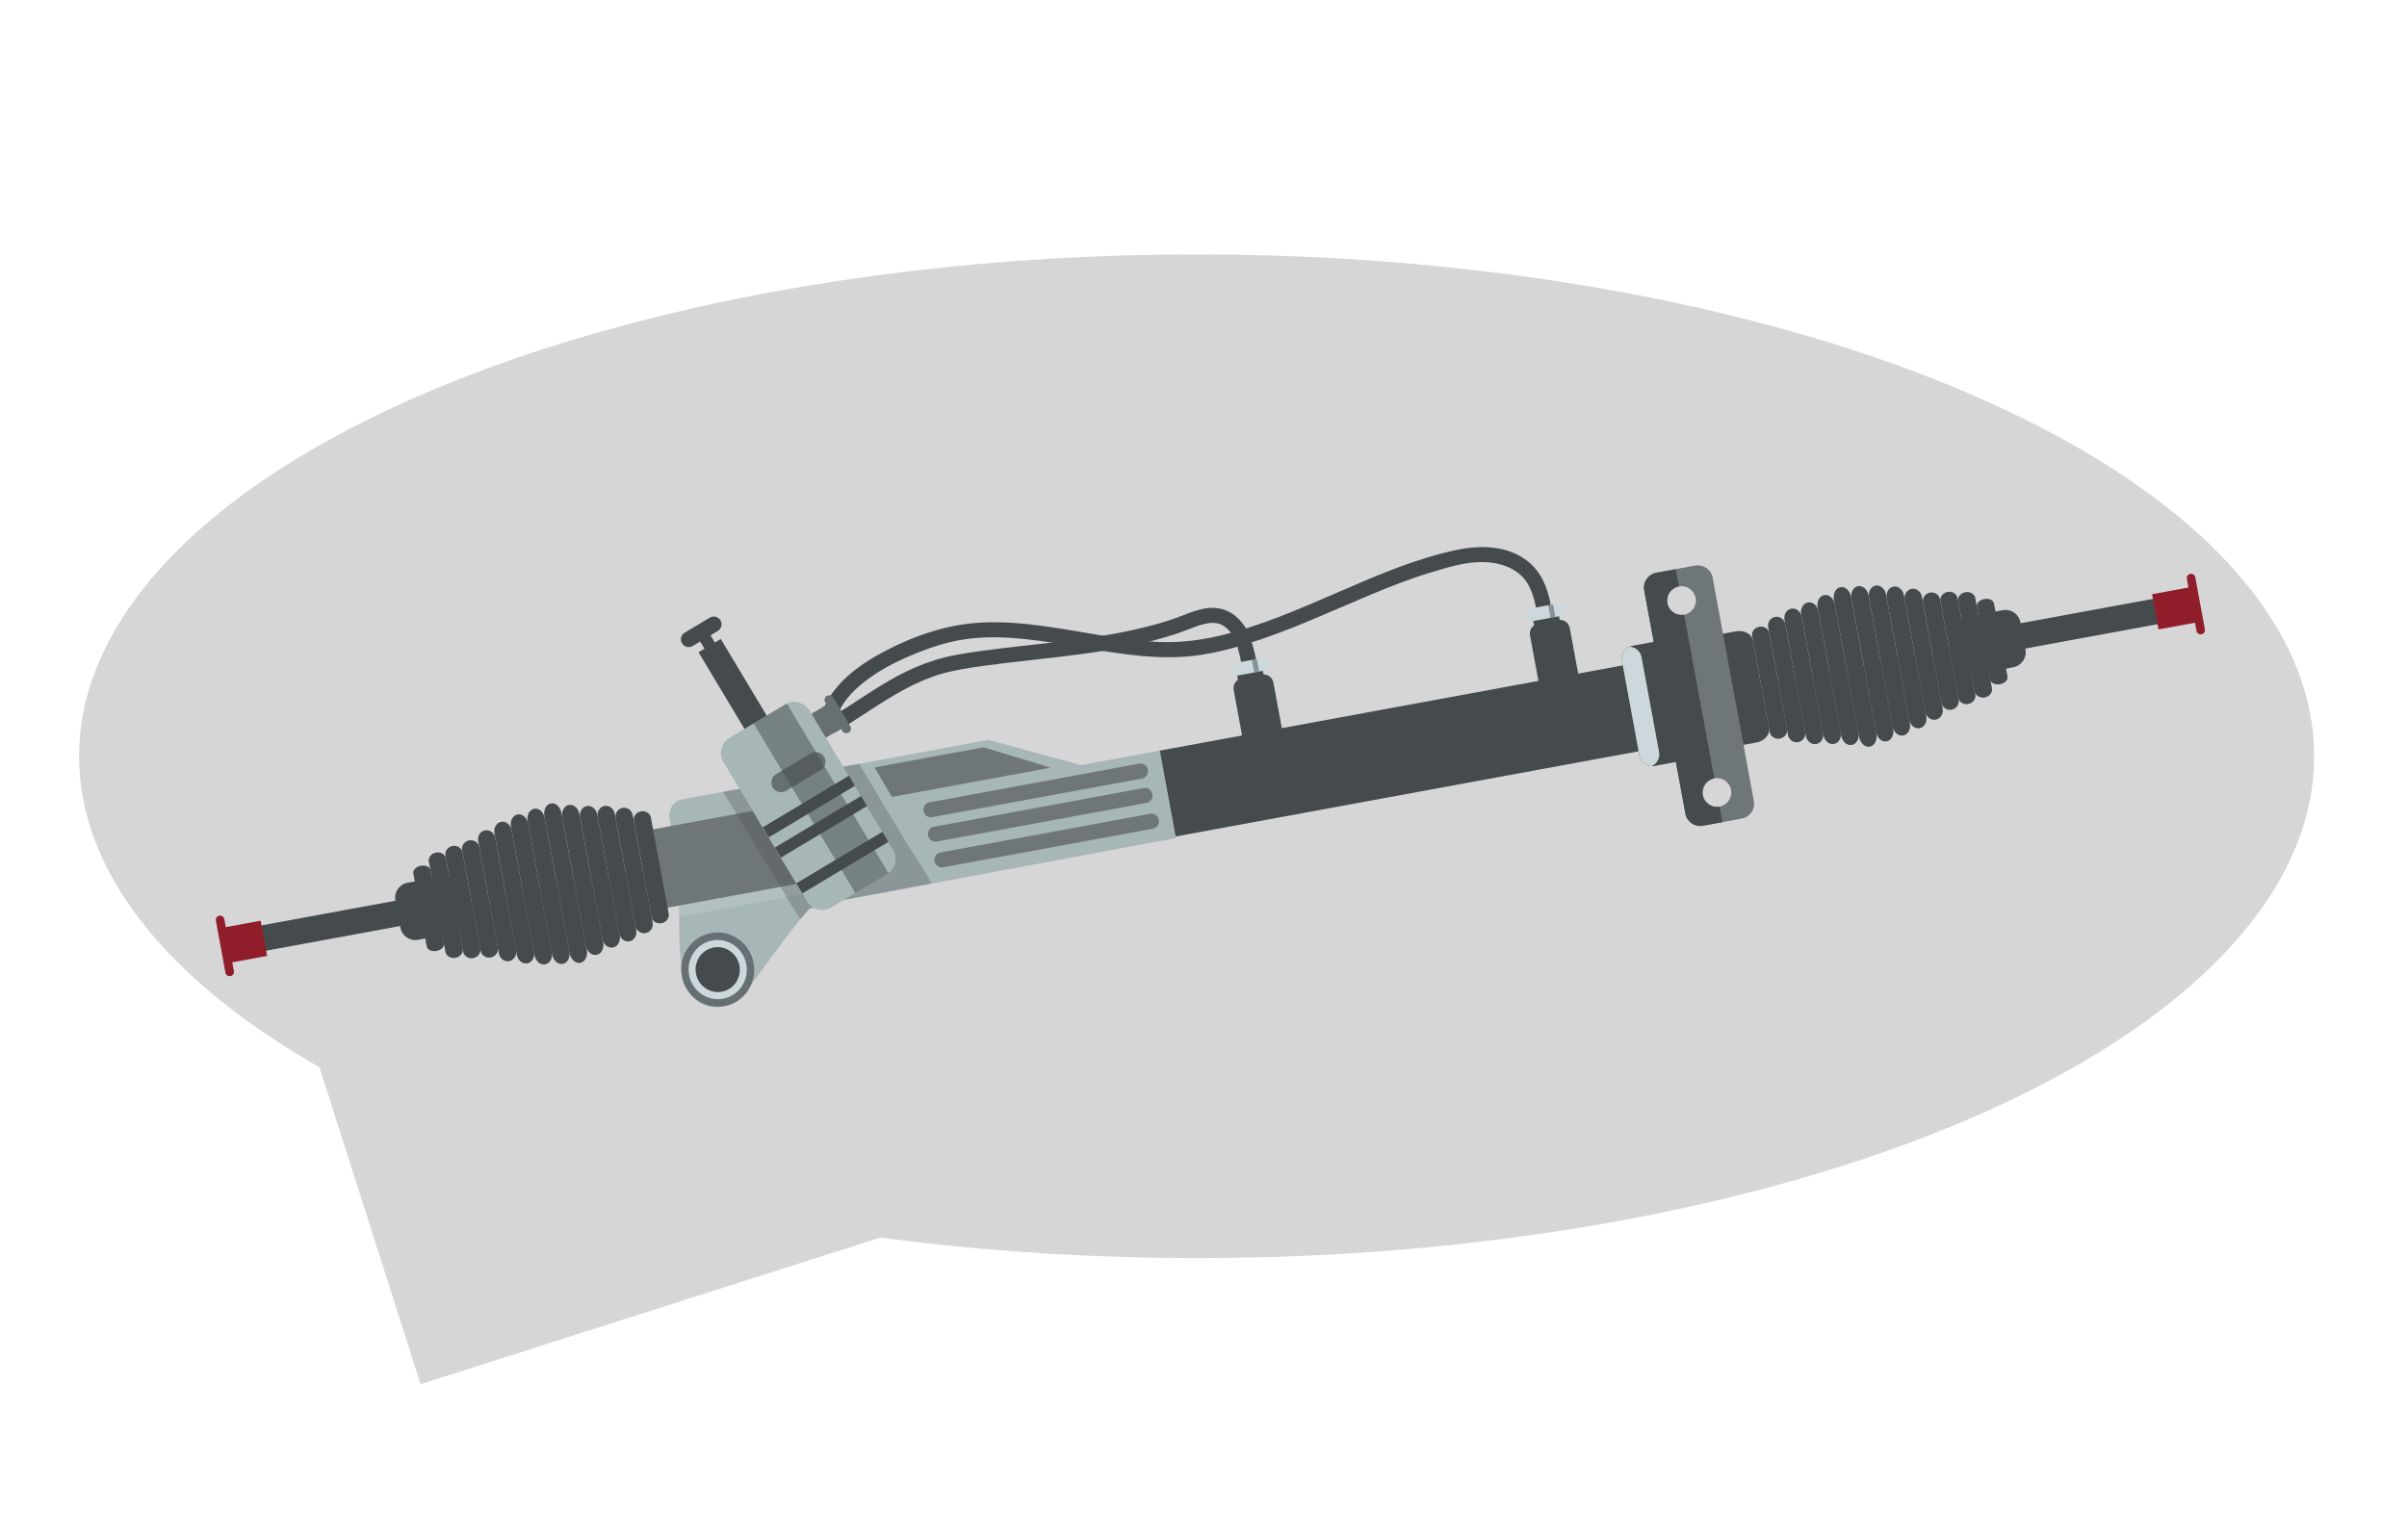 <?xml version="1.0" encoding="UTF-8"?> <!-- Generator: Adobe Illustrator 24.3.0, SVG Export Plug-In . SVG Version: 6.00 Build 0) --> <svg xmlns="http://www.w3.org/2000/svg" xmlns:xlink="http://www.w3.org/1999/xlink" id="Ñëîé_1" x="0px" y="0px" viewBox="0 0 700 448" style="enable-background:new 0 0 700 448;" xml:space="preserve"> <style type="text/css"> .st0{fill:#D6D6D6;} .st1{fill:#454B4D;} .st2{opacity:0.5;} .st3{fill:#CCD8DB;} .st4{fill:#6F7679;} .st5{fill:#A7B6B7;} .st6{fill:#666F71;} .st7{opacity:0.3;} .st8{fill:#901E2A;} .st9{opacity:0.4;} </style> <ellipse class="st0" cx="348" cy="220" rx="325" ry="146"></ellipse> <rect x="94.31" y="223.54" transform="matrix(0.953 -0.304 0.304 0.953 -80.884 76.1)" class="st0" width="219.92" height="149.22"></rect> <g> <g> <g> <g> <path class="st1" d="M498.36,214.78c0.35,1.88,2.57,3.05,4.96,2.6l7.46-1.38c2.39-0.44,4.05-2.32,3.7-4.2l-4.71-25.53 c-0.35-1.88-2.57-3.05-4.96-2.6l-7.46,1.38c-2.39,0.44-4.05,2.32-3.7,4.2L498.36,214.78z"></path> </g> </g> <g> <g> <g> <path class="st1" d="M240.97,209.08c6.77-3.99,13.12-8.69,20.03-12.43c3.52-1.91,7.19-3.45,11-4.65 c4.24-1.33,8.64-1.97,13.03-2.59c18.53-2.59,37.4-3.27,55.34-9.06c3.27-1.06,6.49-2.7,9.93-3.32c3.26-0.59,6.57,0.08,9.11,2.28 c1.32,1.14,2.44,2.46,3.24,4.01c0.7,1.36,1.17,2.85,1.61,4.31c0.84,2.8,1.38,5.71,1.53,8.63c0.04,0.73-0.02,1.39-0.21,2.09 c-0.31,1.16-1.76,1.7-2.82,1.32c-1.2-0.43-1.63-1.66-1.32-2.82c0.08-0.3-0.12,0.63-0.07,0.3c0.01-0.08,0.02-0.16,0.03-0.24 c0.02-0.19,0.02-0.39,0.02-0.58c0-0.11,0-0.23-0.01-0.34c-0.01-0.46,0.03,0.57,0,0.09c-0.02-0.33-0.05-0.65-0.09-0.97 c-0.16-1.41-0.42-2.81-0.73-4.19c-0.16-0.72-0.35-1.44-0.55-2.15c-0.1-0.35-0.2-0.7-0.31-1.04c0.17,0.55-0.01-0.02-0.04-0.11 c-0.07-0.22-0.15-0.43-0.23-0.65c-0.22-0.59-0.47-1.17-0.75-1.74c-0.12-0.25-0.26-0.49-0.4-0.72c-0.24-0.4,0.3,0.43,0.04,0.06 c-0.16-0.22-0.33-0.43-0.5-0.64c-0.27-0.34-0.57-0.65-0.88-0.96c-0.03-0.03-0.53-0.48-0.17-0.17c-0.14-0.13-0.3-0.24-0.45-0.36 c-0.29-0.22-0.6-0.42-0.91-0.6c-0.51-0.3,0.41,0.19-0.11-0.06c-0.2-0.1-0.41-0.18-0.62-0.25c-0.15-0.06-0.31-0.1-0.47-0.15 c-0.1-0.03-0.64-0.15-0.08-0.03c-0.32-0.07-0.64-0.1-0.96-0.13c-0.33-0.03-0.65-0.03-0.98-0.02c0.61-0.01,0.04,0-0.07,0.01 c-0.22,0.02-0.45,0.05-0.67,0.08c-0.7,0.1-1.38,0.27-2.06,0.45c-0.18,0.05-0.35,0.1-0.53,0.15c-0.08,0.02-0.67,0.22-0.15,0.04 c-0.42,0.14-0.84,0.29-1.26,0.45c-1.82,0.67-3.6,1.4-5.44,2.01c-18.02,5.92-36.97,6.71-55.62,9.26 c-4.42,0.6-8.84,1.24-13.12,2.52c-1.55,0.46-3.46,1.18-5.22,1.93c-1.75,0.75-3.45,1.59-5.12,2.49 c-6.93,3.73-13.26,8.45-20.03,12.44c-1.04,0.61-2.45-0.01-2.94-1.02C239.4,210.88,239.94,209.69,240.97,209.08L240.97,209.08z"></path> </g> </g> <g> <g> <path class="st1" d="M238.95,207.8c2.74-8.74,11.04-14.58,18.79-18.6c8.36-4.33,17.73-7.51,27.16-8.06 c11.75-0.68,23.35,1.74,34.88,3.62c5.71,0.93,11.45,1.75,17.24,1.99c5.75,0.25,11.3-0.37,16.91-1.64 c12.46-2.83,24.18-8.06,35.85-13.11c11.05-4.78,22.36-9.67,34.22-12.09c6.94-1.42,14.76-1.15,20.49,3.52 c5.22,4.25,6.5,11.12,7.26,17.45c0.14,1.19-0.53,2.34-1.77,2.56c-1.12,0.21-2.42-0.57-2.56-1.77c-0.3-2.53-0.68-5.06-1.34-7.53 c-0.48-1.8-1.36-3.86-2.43-5.29c-2.72-3.65-7.51-5.21-12.05-5.34c-5.28-0.15-10.55,1.53-15.55,3.04 c-5.89,1.78-11.61,4.02-17.28,6.38c-11.87,4.95-23.51,10.47-35.82,14.28c-5.85,1.81-11.9,3.33-18.03,3.8 c-5.74,0.44-11.5,0.06-17.2-0.65c-11.63-1.43-23.08-4.22-34.8-4.86c-5.55-0.3-11.11-0.01-16.53,1.28 c-4.09,0.97-7.74,2.32-11.69,3.99c-4.79,2.03-9.43,4.5-13.49,7.71c-3.68,2.91-6.77,6.4-8.15,10.8 C242.24,212.01,238.1,210.51,238.95,207.8L238.95,207.8z"></path> </g> </g> </g> <g> <g> <g> <g> <g> <path class="st1" d="M444.95,184.81l3.4,18.41c0.29,1.56,1.78,2.59,3.34,2.3l5.92-1.09c1.56-0.29,2.59-1.78,2.3-3.34 l-3.4-18.41c-0.29-1.56-1.78-2.59-3.34-2.3l-5.92,1.09C445.69,181.76,444.66,183.25,444.95,184.81z"></path> </g> </g> <g class="st2"> <g> <rect x="452.41" y="180.51" transform="matrix(0.983 -0.181 0.181 0.983 -27.432 85.447)" class="st1" width="2.3" height="24.45"></rect> </g> </g> </g> <g> <g> <rect x="446.19" y="178.64" transform="matrix(0.983 -0.181 0.181 0.983 -25.243 84.597)" class="st1" width="7.62" height="3.4"></rect> </g> </g> </g> <g> <g> <g> <path class="st3" d="M443.91,179.14c0.19,1.01,1.16,1.68,2.17,1.49l7.9-1.46c1.01-0.19,1.68-1.16,1.49-2.17 c-0.09-0.51-0.38-0.93-0.77-1.2c-0.39-0.27-0.89-0.39-1.39-0.3l-7.9,1.46C444.39,177.16,443.72,178.13,443.91,179.14z"></path> </g> </g> <g class="st2"> <g> <rect x="450.81" y="175.87" transform="matrix(0.983 -0.181 0.181 0.983 -24.745 84.832)" class="st1" width="1.47" height="3.72"></rect> </g> </g> </g> </g> <g> <g> <g> <g> <g> <path class="st1" d="M358.77,200.7l3.4,18.41c0.29,1.56,1.78,2.59,3.34,2.3l5.92-1.09c1.56-0.29,2.59-1.78,2.3-3.34 l-3.4-18.41c-0.29-1.56-1.78-2.59-3.34-2.3l-5.92,1.09C359.51,197.65,358.48,199.14,358.77,200.7z"></path> </g> </g> <g class="st2"> <g> <rect x="366.23" y="196.4" transform="matrix(0.983 -0.181 0.181 0.983 -31.743 70.082)" class="st1" width="2.3" height="24.45"></rect> </g> </g> </g> <g> <g> <rect x="360.01" y="194.54" transform="matrix(0.983 -0.181 0.181 0.983 -29.554 69.231)" class="st1" width="7.62" height="3.4"></rect> </g> </g> </g> <g> <g> <g> <path class="st3" d="M357.73,195.04c0.19,1.01,1.16,1.68,2.17,1.49l7.9-1.46c1.01-0.19,1.68-1.16,1.49-2.17 c-0.09-0.51-0.38-0.93-0.77-1.2c-0.39-0.27-0.89-0.39-1.39-0.3l-7.9,1.46C358.21,193.05,357.54,194.02,357.73,195.04z"></path> </g> </g> <g class="st2"> <g> <rect x="364.62" y="191.77" transform="matrix(0.983 -0.181 0.181 0.983 -29.056 69.467)" class="st1" width="1.47" height="3.72"></rect> </g> </g> </g> </g> <g> <g> <g> <rect x="338.44" y="205.21" transform="matrix(0.983 -0.181 0.181 0.983 -32.725 77.926)" class="st1" width="142.69" height="25.42"></rect> </g> </g> <g class="st2"> <g> <rect x="337.67" y="209.55" transform="matrix(0.983 -0.181 0.181 0.983 -31.985 77.718)" class="st1" width="142.69" height="8.44"></rect> </g> </g> </g> <g> <g> <g> <path class="st4" d="M478.16,171.74l11.98,64.94c0.44,2.39,2.74,3.97,5.13,3.53l11.25-2.08c2.39-0.44,3.97-2.74,3.53-5.13 l-11.98-64.94c-0.44-2.39-2.74-3.97-5.13-3.53l-11.25,2.08C479.3,167.05,477.72,169.35,478.16,171.74z M495.19,231.3 c-0.42-2.27,1.08-4.45,3.36-4.87c2.27-0.42,4.45,1.08,4.87,3.35c0.42,2.27-1.08,4.45-3.36,4.87 C497.79,235.08,495.61,233.57,495.19,231.3z M484.89,175.47c-0.42-2.27,1.08-4.45,3.36-4.87c2.27-0.42,4.45,1.08,4.87,3.36 c0.42,2.27-1.08,4.45-3.36,4.87C487.49,179.24,485.31,177.74,484.89,175.47z"></path> </g> </g> <g> <g> <path class="st1" d="M478.16,171.74l11.98,64.94c0.44,2.39,2.74,3.97,5.13,3.53l5.63-1.04l-0.83-4.51 c-2.27,0.42-4.45-1.08-4.87-3.36c-0.42-2.27,1.08-4.45,3.36-4.87l-8.78-47.61c-2.27,0.42-4.45-1.08-4.87-3.35 c-0.42-2.27,1.08-4.45,3.36-4.87l-0.93-5.02l-5.63,1.04C479.3,167.05,477.72,169.35,478.16,171.74z"></path> </g> </g> </g> <g> <g> <g> <g> <path class="st5" d="M198.82,284.6c2.43,10.31,12.75,10.44,17.92,4.09c2.33-2.87,10.31-14.29,15.81-21.03 c0.08-0.1,0.16-0.2,0.25-0.3c0.09-0.11,0.18-0.22,0.27-0.33c0.89-1.07,1.71-2.01,2.41-2.73l2.07-0.38 c0.17-0.03,0.33-0.07,0.49-0.13c0.56-0.18,1.06-0.5,1.49-0.9l0.52-0.1l30.54-5.69l0.44-0.08l0,0L342,243.79l-4.69-25.44 l-22.95,4.23l-26.88-7.33L223.8,227l0.06,0.85l-25.73,4.74c-2.39,0.44-3.91,3.09-3.39,5.93l2.81,15.25 c0.04,4.38-0.04,8.77-0.05,12.97C197.49,273.46,197.67,279.7,198.82,284.6z"></path> </g> </g> <g> <g> <g> <path class="st6" d="M198.28,283.99c1.08,5.86,6.63,9.76,12.4,8.7s9.56-6.68,8.48-12.55c-1.08-5.87-6.63-9.76-12.4-8.7 S197.2,278.13,198.28,283.99z"></path> </g> </g> <g> <g> <path class="st3" d="M200.39,283.6c0.86,4.68,5.29,7.79,9.89,6.94c4.6-0.85,7.63-5.33,6.76-10.01 c-0.86-4.68-5.29-7.79-9.89-6.94C202.56,274.44,199.53,278.92,200.39,283.6z"></path> </g> </g> <g> <g> <path class="st1" d="M202.4,283.23c0.66,3.55,4.02,5.91,7.51,5.27c3.49-0.64,5.79-4.05,5.14-7.6 c-0.66-3.55-4.02-5.91-7.51-5.27C204.04,276.28,201.74,279.68,202.4,283.23z"></path> </g> </g> </g> </g> <g> <g> <g> <path class="st4" d="M268.6,235.95c0.22,1.19,1.35,1.99,2.52,1.77l60.99-11.25c1.17-0.22,1.95-1.36,1.73-2.55l0,0 c-0.22-1.19-1.35-1.99-2.52-1.77l-60.99,11.25C269.15,233.62,268.38,234.76,268.6,235.95L268.6,235.95z"></path> </g> </g> <g> <g> <g> <path class="st4" d="M269.9,243.05c0.22,1.19,1.35,1.99,2.52,1.77l60.99-11.25c1.17-0.22,1.95-1.36,1.73-2.55l0,0 c-0.22-1.19-1.35-1.99-2.52-1.77l-60.99,11.25C270.46,240.71,269.68,241.85,269.9,243.05L269.9,243.05z"></path> </g> </g> </g> <g> <g> <g> <path class="st4" d="M271.79,250.54c0.22,1.19,1.35,1.99,2.52,1.77l60.99-11.25c1.17-0.22,1.95-1.36,1.73-2.55l0,0 c-0.22-1.19-1.35-1.99-2.52-1.77l-60.99,11.25C272.34,248.21,271.57,249.35,271.79,250.54L271.79,250.54z"></path> </g> </g> </g> </g> <g> <g> <polygon class="st4" points="305.51,223.33 286.06,217.4 254.32,223.25 259.39,231.83 "></polygon> </g> </g> </g> <g> <g> <g> <path class="st1" d="M471.68,192.24l5.09,27.59c0.32,1.75,1.82,2.99,3.52,3.06c0.27,0.01,0.55-0.01,0.83-0.06l6.34-1.17 c2.03-0.37,3.37-2.32,3-4.36l-5.09-27.59c-0.37-2.03-2.32-3.37-4.36-3l-6.34,1.17c-0.28,0.05-0.55,0.13-0.8,0.24 C472.31,188.8,471.35,190.49,471.68,192.24z"></path> </g> </g> <g> <g> <path class="st3" d="M471.68,192.24l5.09,27.59c0.32,1.75,1.82,2.99,3.52,3.06c1.57-0.67,2.52-2.36,2.2-4.11l-5.09-27.59 c-0.32-1.75-1.82-2.99-3.52-3.06C472.31,188.8,471.35,190.49,471.68,192.24z"></path> </g> </g> </g> <g class="st7"> <g> <path class="st3" d="M197.5,266.74l35.44-6.54c2.39-0.44,3.97-2.74,3.53-5.13l-2.61-14.14c-0.44-2.39-2.74-3.97-5.13-3.53 l-33.08,6.1l1.89,10.27C197.59,258.15,197.51,262.54,197.5,266.74z"></path> </g> </g> <g> <g> <path class="st4" d="M189.23,260.49c0.44,2.39,2.74,3.97,5.13,3.53l37.99-7.01c2.39-0.44,3.97-2.74,3.53-5.13l-2.61-14.14 c-0.44-2.39-2.74-3.97-5.13-3.53l-37.99,7.01c-2.39,0.44-3.97,2.74-3.53,5.13L189.23,260.49z"></path> </g> </g> <g> <g class="st7"> <g> <path class="st1" d="M210.27,230.35l15.35,25.38l5.13,8.56c0.14,0.23,0.29,0.44,0.45,0.64l1.6,2.43 c0.09-0.11,0.18-0.22,0.27-0.33c0.89-1.07,1.71-2.01,2.41-2.73l2.07-0.38c0.17-0.03,0.33-0.07,0.49-0.13 c0.56-0.18,1.06-0.5,1.49-0.9l0.52-0.1l30.54-5.69l0.44-0.08l0,0c-2.95-5.11-7.14-11.37-7.67-12.26l-13.52-22.56l-9.42,1.74 l-10.22,21.97l-8.68-14.5c-0.88-0.98-1.71-1.86-2.49-2.67L210.27,230.35z"></path> </g> </g> <g> <g> <g> <g> <path class="st6" d="M243.57,205.05c-0.48-0.8-1.52-1.06-2.32-0.58l-11.14,6.68c-0.8,0.48-1.06,1.52-0.58,2.32l2.44,4.07 c0.48,0.8,1.52,1.06,2.32,0.58l11.14-6.68c0.8-0.48,1.06-1.52,0.58-2.32L243.57,205.05z"></path> </g> </g> <g> <g> <path class="st6" d="M242.3,202.92c-0.38-0.64-1.22-0.85-1.86-0.47l0,0c-0.64,0.38-0.85,1.22-0.47,1.86l4.99,8.33 c0.38,0.64,1.22,0.85,1.86,0.47l0,0c0.64-0.38,0.85-1.22,0.47-1.86L242.3,202.92z"></path> </g> </g> </g> <g> <g> <g> <rect x="213.99" y="184.64" transform="matrix(0.858 -0.514 0.514 0.858 -75.357 141.318)" class="st1" width="7.53" height="44.45"></rect> </g> </g> <g> <g> <g> <path class="st1" d="M198.34,187.15c0.64,1.07,2.03,1.42,3.1,0.78l7.31-4.38c1.07-0.64,1.42-2.03,0.78-3.1l0,0 c-0.64-1.07-2.03-1.42-3.1-0.78l-7.31,4.38C198.05,184.69,197.7,186.08,198.34,187.15L198.34,187.15z"></path> </g> </g> <g> <g> <rect x="204.12" y="183.26" transform="matrix(0.858 -0.514 0.514 0.858 -66.856 132.376)" class="st1" width="3.51" height="7.58"></rect> </g> </g> </g> </g> <g> <g> <path class="st5" d="M210.39,221.68l24.3,40.56c1.45,2.43,4.6,3.21,7.02,1.76l16.25-9.74c0.14-0.08,0.27-0.17,0.4-0.27 c2.11-1.54,2.73-4.47,1.36-6.76l-24.3-40.56c-1.37-2.29-4.24-3.12-6.6-1.99c-0.14,0.07-0.28,0.14-0.42,0.23l-16.25,9.74 C209.72,216.11,208.93,219.25,210.39,221.68z"></path> </g> </g> <g> <g> <rect x="220.58" y="232.95" transform="matrix(0.858 -0.514 0.514 0.858 -87.148 154.163)" class="st1" width="29.18" height="3.41"></rect> </g> </g> <g> <g> <rect x="224.1" y="238.83" transform="matrix(0.858 -0.514 0.514 0.858 -89.675 156.831)" class="st1" width="29.19" height="3.41"></rect> </g> </g> <g> <g> <rect x="230.32" y="249.21" transform="matrix(0.858 -0.514 0.514 0.858 -94.136 161.542)" class="st1" width="29.19" height="3.41"></rect> </g> </g> <g> <g> <path class="st6" d="M224.72,229.09c0.8,1.34,2.53,1.77,3.87,0.97l10.09-6.05c1.34-0.8,1.77-2.53,0.97-3.87l0,0 c-0.8-1.34-2.53-1.77-3.87-0.97l-10.09,6.05C224.35,226.03,223.92,227.76,224.72,229.09L224.72,229.09z"></path> </g> </g> <g class="st2"> <g> <path class="st1" d="M219.18,210.44l29.56,49.35l9.22-5.53c0.14-0.08,0.27-0.17,0.4-0.27l-29.54-49.31 c-0.14,0.07-0.28,0.14-0.42,0.23L219.18,210.44z"></path> </g> </g> </g> </g> <g> <g> <g> <g> <path class="st1" d="M570.13,192.46c0.44,2.39,2.74,3.97,5.13,3.53l10.25-1.89c2.39-0.44,3.97-2.74,3.53-5.13l-1.46-7.94 c-0.44-2.39-2.74-3.97-5.13-3.53l-10.25,1.89c-2.39,0.44-3.97,2.74-3.53,5.13L570.13,192.46z"></path> </g> </g> <g> <g> <g> <rect x="573.87" y="178.47" transform="matrix(0.983 -0.181 0.181 0.983 -23.047 112.359)" class="st1" width="58.1" height="7.49"></rect> </g> </g> <g> <g> <g> <path class="st8" d="M638.77,183.52c0.12,0.68,0.78,1.13,1.45,1l0,0c0.68-0.13,1.13-0.78,1-1.45l-2.79-15.13 c-0.12-0.68-0.78-1.13-1.45-1l0,0c-0.68,0.12-1.13,0.78-1,1.45L638.77,183.52z"></path> </g> </g> <g> <g> <rect x="627.03" y="171.57" transform="matrix(0.983 -0.181 0.181 0.983 -21.566 117.699)" class="st8" width="11.67" height="10.42"></rect> </g> </g> </g> </g> </g> <g> <g> <g> <g> <path class="st1" d="M514.53,184.16l5.15,27.94c0.23,1.27-0.69,2.5-2.07,2.75c-0.69,0.13-1.36-0.02-1.88-0.35 c-0.53-0.33-0.91-0.85-1.03-1.49l-5.15-27.94c-0.23-1.27,0.69-2.5,2.07-2.75c0.69-0.13,1.36,0.02,1.89,0.35 C514.03,183,514.41,183.52,514.53,184.16z"></path> </g> </g> <g> <g> <path class="st1" d="M519.2,181.57l5.77,31.29c0.26,1.42-0.64,2.77-2.02,3.03c-0.69,0.13-1.36-0.05-1.9-0.43 c-0.54-0.38-0.93-0.97-1.06-1.68l-5.77-31.29c-0.26-1.42,0.64-2.77,2.02-3.03c0.69-0.13,1.36,0.05,1.9,0.43 C518.68,180.27,519.07,180.86,519.2,181.57z"></path> </g> </g> <g> <g> <path class="st1" d="M523.95,179.38l6.24,33.82c0.28,1.53-0.6,2.98-1.98,3.24c-0.69,0.13-1.37-0.07-1.91-0.49 c-0.54-0.42-0.95-1.06-1.09-1.83l-6.24-33.82c-0.28-1.53,0.6-2.98,1.98-3.24c0.69-0.13,1.37,0.07,1.91,0.49 C523.4,177.97,523.81,178.61,523.95,179.38z"></path> </g> </g> <g> <g> <path class="st1" d="M528.79,177.71l6.52,35.34c0.3,1.6-0.58,3.11-1.95,3.36c-0.69,0.13-1.37-0.08-1.92-0.53 c-0.55-0.44-0.96-1.12-1.11-1.92l-6.52-35.34c-0.3-1.6,0.58-3.11,1.95-3.36c0.69-0.13,1.37,0.08,1.92,0.52 C528.23,176.23,528.64,176.9,528.79,177.71z"></path> </g> </g> <g> <g> <path class="st1" d="M533.57,175.73l6.9,37.44c0.31,1.7-0.55,3.28-1.92,3.53c-0.69,0.13-1.37-0.1-1.93-0.58 c-0.55-0.47-0.97-1.19-1.13-2.04l-6.9-37.44c-0.31-1.7,0.55-3.28,1.92-3.53c0.69-0.13,1.37,0.1,1.93,0.58 C533,174.17,533.42,174.89,533.57,175.73z"></path> </g> </g> <g> <g> <path class="st1" d="M538.33,173.62l7.35,39.84c0.33,1.81-0.51,3.48-1.89,3.73c-0.69,0.13-1.38-0.12-1.94-0.63 c-0.56-0.51-0.99-1.28-1.16-2.18l-7.35-39.84c-0.33-1.81,0.51-3.48,1.89-3.73c0.69-0.13,1.38,0.13,1.94,0.63 C537.74,171.95,538.17,172.72,538.33,173.62z"></path> </g> </g> <g> <g> <path class="st1" d="M543.41,173.24l7.15,38.77c0.32,1.76-0.53,3.39-1.9,3.64c-0.69,0.13-1.38-0.12-1.93-0.61 c-0.56-0.49-0.98-1.24-1.14-2.12l-7.15-38.77c-0.32-1.76,0.53-3.39,1.9-3.64c0.69-0.13,1.37,0.12,1.93,0.61 C542.82,171.61,543.25,172.36,543.41,173.24z"></path> </g> </g> <g> <g> <path class="st1" d="M548.51,172.98l6.9,37.44c0.31,1.7-0.55,3.28-1.92,3.53c-0.69,0.13-1.37-0.1-1.93-0.58 c-0.55-0.47-0.97-1.19-1.13-2.04l-6.9-37.44c-0.31-1.7,0.55-3.28,1.92-3.53c0.69-0.13,1.37,0.1,1.93,0.58 C547.94,171.41,548.36,172.13,548.51,172.98z"></path> </g> </g> <g> <g> <path class="st1" d="M553.68,173.1l6.52,35.36c0.3,1.6-0.58,3.11-1.95,3.36c-0.69,0.13-1.37-0.08-1.92-0.53 c-0.55-0.44-0.96-1.12-1.11-1.92l-6.52-35.36c-0.3-1.6,0.58-3.11,1.95-3.36c0.69-0.13,1.37,0.08,1.92,0.52 C553.12,171.63,553.54,172.3,553.68,173.1z"></path> </g> </g> <g> <g> <path class="st1" d="M558.91,173.53l6.03,32.67c0.27,1.48-0.62,2.89-2,3.14c-0.69,0.13-1.36-0.06-1.91-0.46 c-0.54-0.4-0.94-1.02-1.08-1.76l-6.03-32.67c-0.27-1.48,0.62-2.89,2-3.14c0.69-0.13,1.37,0.06,1.91,0.46 C558.37,172.17,558.77,172.79,558.91,173.53z"></path> </g> </g> <g> <g> <path class="st1" d="M564.21,174.32l5.4,29.26c0.24,1.33-0.67,2.61-2.05,2.86c-0.69,0.13-1.36-0.03-1.89-0.38 c-0.53-0.35-0.92-0.9-1.04-1.56l-5.4-29.26c-0.24-1.33,0.67-2.61,2.05-2.86c0.69-0.13,1.36,0.03,1.89,0.38 C563.69,173.1,564.08,173.66,564.21,174.32z"></path> </g> </g> <g> <g> <path class="st1" d="M569.3,174.03l5.16,27.99c0.23,1.27-0.69,2.5-2.07,2.76c-0.69,0.13-1.36-0.02-1.88-0.35 c-0.53-0.33-0.91-0.86-1.03-1.49l-5.16-27.99c-0.23-1.27,0.69-2.5,2.07-2.76c0.69-0.13,1.36,0.02,1.88,0.35 C568.8,172.87,569.19,173.4,569.3,174.03z"></path> </g> </g> <g> <g> <path class="st1" d="M574.44,173.97l4.85,26.28c0.22,1.19-0.72,2.36-2.09,2.62c-0.69,0.13-1.35,0-1.88-0.31 c-0.52-0.31-0.9-0.79-1.01-1.39l-4.85-26.28c-0.22-1.19,0.72-2.36,2.09-2.62c0.69-0.13,1.35,0,1.88,0.31 C573.95,172.88,574.33,173.37,574.44,173.97z"></path> </g> </g> <g> <g> <path class="st1" d="M579.88,175.55l3.92,21.28c0.18,0.96-0.79,1.95-2.17,2.21c-0.69,0.13-1.35,0.05-1.85-0.19 c-0.51-0.23-0.87-0.62-0.96-1.1l-3.92-21.28c-0.18-0.97,0.79-1.95,2.17-2.21c0.69-0.13,1.35-0.05,1.86,0.19 C579.43,174.68,579.79,175.07,579.88,175.55z"></path> </g> </g> </g> <g class="st9"> <g> <path class="st1" d="M581.84,186.19l1.96,10.64c0.18,0.96-0.79,1.95-2.17,2.21c-0.69,0.13-1.35,0.05-1.85-0.19 c-0.51-0.23-0.87-0.62-0.96-1.1l0.46,2.5c0.22,1.19-0.72,2.36-2.09,2.62c-0.69,0.13-1.35,0-1.88-0.31 c-0.52-0.31-0.9-0.79-1.01-1.39l0.16,0.85c0.23,1.27-0.69,2.5-2.07,2.76c-0.69,0.13-1.36-0.02-1.88-0.35 c-0.53-0.33-0.91-0.86-1.03-1.49l0.12,0.63c0.24,1.33-0.67,2.61-2.05,2.86c-0.69,0.13-1.36-0.03-1.89-0.38 c-0.53-0.35-0.92-0.9-1.04-1.56l0.31,1.71c0.27,1.48-0.62,2.89-2,3.14c-0.69,0.13-1.36-0.06-1.91-0.46 c-0.54-0.4-0.94-1.02-1.08-1.76l0.25,1.34c0.3,1.6-0.58,3.11-1.95,3.36c-0.69,0.13-1.37-0.08-1.92-0.53 c-0.55-0.44-0.96-1.12-1.11-1.92l0.19,1.04c0.31,1.7-0.55,3.28-1.92,3.53c-0.69,0.13-1.37-0.1-1.93-0.58 c-0.55-0.47-0.97-1.19-1.13-2.04l0.12,0.66c0.32,1.76-0.53,3.39-1.9,3.64c-0.69,0.13-1.38-0.12-1.93-0.61 c-0.56-0.49-0.98-1.24-1.14-2.12l0.1,0.54c0.33,1.81-0.51,3.48-1.89,3.73c-0.69,0.13-1.38-0.12-1.94-0.63 c-0.56-0.51-0.99-1.28-1.16-2.18l-0.22-1.2c0.31,1.7-0.55,3.28-1.92,3.53c-0.69,0.13-1.37-0.1-1.93-0.58 c-0.55-0.47-0.97-1.19-1.13-2.04l-0.19-1.05c0.3,1.6-0.58,3.11-1.95,3.36c-0.69,0.13-1.37-0.08-1.92-0.53 c-0.55-0.44-0.96-1.12-1.11-1.92l-0.14-0.76c0.28,1.53-0.6,2.98-1.98,3.24c-0.69,0.13-1.37-0.07-1.91-0.49 c-0.54-0.42-0.95-1.06-1.09-1.83l-0.23-1.27c0.26,1.42-0.64,2.77-2.02,3.03c-0.69,0.13-1.36-0.05-1.9-0.43 c-0.54-0.38-0.93-0.97-1.06-1.68l-0.31-1.67c0.23,1.27-0.69,2.5-2.07,2.75c-0.69,0.13-1.36-0.02-1.88-0.35 c-0.53-0.33-0.91-0.85-1.03-1.49l-2.58-13.97L581.84,186.19z"></path> </g> </g> </g> </g> <g> <g> <g> <g> <path class="st1" d="M135.34,266.38c0.44,2.39-1.14,4.69-3.53,5.13l-10.24,1.89c-2.39,0.44-4.69-1.14-5.13-3.53l-1.46-7.94 c-0.44-2.39,1.14-4.69,3.53-5.13l10.24-1.89c2.39-0.44,4.69,1.14,5.13,3.53L135.34,266.38z"></path> </g> </g> <g> <g> <g> <rect x="71.99" y="264.76" transform="matrix(0.983 -0.181 0.181 0.983 -47.017 22.776)" class="st1" width="58.1" height="7.49"></rect> </g> </g> <g> <g> <g> <path class="st8" d="M68.02,282.51c0.12,0.68-0.32,1.33-1,1.45l0,0c-0.68,0.12-1.33-0.32-1.45-1l-2.79-15.13 c-0.12-0.68,0.32-1.33,1-1.45l0,0c0.68-0.12,1.33,0.32,1.45,1L68.02,282.51z"></path> </g> </g> <g> <g> <rect x="65.3" y="268.9" transform="matrix(0.983 -0.181 0.181 0.983 -48.53 17.445)" class="st8" width="11.67" height="10.42"></rect> </g> </g> </g> </g> </g> <g> <g> <g> <g> <path class="st1" d="M184.32,238.79l5.15,27.94c0.23,1.27,1.54,2.09,2.91,1.83c0.69-0.13,1.26-0.5,1.64-1 c0.37-0.5,0.55-1.12,0.43-1.76l-5.15-27.94c-0.23-1.27-1.54-2.09-2.91-1.84c-0.69,0.13-1.26,0.5-1.64,1 C184.37,237.54,184.2,238.16,184.32,238.79z"></path> </g> </g> <g> <g> <path class="st1" d="M179.03,238.04l5.77,31.29c0.26,1.42,1.59,2.36,2.96,2.11c0.69-0.13,1.26-0.53,1.62-1.08 c0.36-0.55,0.52-1.24,0.39-1.95l-5.77-31.29c-0.26-1.42-1.59-2.36-2.96-2.11c-0.69,0.13-1.26,0.53-1.62,1.08 C179.06,236.64,178.9,237.33,179.03,238.04z"></path> </g> </g> <g> <g> <path class="st1" d="M173.81,237.69l6.24,33.82c0.28,1.53,1.63,2.57,3,2.32c0.69-0.13,1.25-0.55,1.61-1.14 c0.36-0.59,0.51-1.33,0.37-2.1l-6.24-33.82c-0.28-1.53-1.63-2.57-3-2.32c-0.69,0.13-1.25,0.55-1.61,1.14 C173.82,236.18,173.67,236.92,173.81,237.69z"></path> </g> </g> <g> <g> <path class="st1" d="M168.7,237.85l6.52,35.34c0.3,1.6,1.65,2.7,3.03,2.44c0.69-0.13,1.25-0.57,1.6-1.18 c0.35-0.61,0.5-1.39,0.35-2.19l-6.52-35.34c-0.3-1.6-1.65-2.7-3.02-2.44c-0.69,0.13-1.25,0.57-1.6,1.17 C168.69,236.27,168.55,237.05,168.7,237.85z"></path> </g> </g> <g> <g> <path class="st1" d="M163.52,237.72l6.9,37.44c0.31,1.7,1.68,2.87,3.06,2.61c0.69-0.13,1.25-0.59,1.59-1.23 c0.35-0.64,0.49-1.46,0.33-2.31l-6.9-37.44c-0.31-1.7-1.68-2.87-3.06-2.62c-0.69,0.13-1.25,0.58-1.59,1.23 C163.5,236.05,163.37,236.87,163.52,237.72z"></path> </g> </g> <g> <g> <path class="st1" d="M158.32,237.44l7.35,39.84c0.33,1.81,1.72,3.06,3.09,2.81c0.69-0.13,1.24-0.61,1.58-1.28 c0.34-0.68,0.47-1.54,0.3-2.45l-7.35-39.84c-0.33-1.81-1.72-3.07-3.09-2.81c-0.69,0.13-1.24,0.61-1.58,1.28 C158.28,235.67,158.15,236.53,158.32,237.44z"></path> </g> </g> <g> <g> <path class="st1" d="M153.44,238.89l7.15,38.77c0.32,1.76,1.7,2.98,3.08,2.72c0.69-0.13,1.24-0.6,1.59-1.26 c0.34-0.66,0.48-1.51,0.31-2.38l-7.15-38.77c-0.32-1.76-1.7-2.98-3.08-2.72c-0.69,0.13-1.24,0.6-1.59,1.26 C153.41,237.17,153.28,238.01,153.44,238.89z"></path> </g> </g> <g> <g> <path class="st1" d="M148.58,240.47l6.9,37.44c0.31,1.7,1.68,2.87,3.06,2.61c0.69-0.13,1.25-0.59,1.6-1.23 c0.35-0.64,0.48-1.46,0.33-2.31l-6.9-37.44c-0.31-1.7-1.68-2.87-3.06-2.61c-0.69,0.13-1.25,0.58-1.59,1.23 C148.56,238.8,148.43,239.62,148.58,240.47z"></path> </g> </g> <g> <g> <path class="st1" d="M143.8,242.43l6.52,35.36c0.3,1.6,1.65,2.7,3.03,2.44c0.69-0.13,1.25-0.57,1.6-1.17 c0.35-0.61,0.5-1.39,0.35-2.19l-6.52-35.36c-0.3-1.6-1.65-2.7-3.02-2.45c-0.69,0.13-1.25,0.57-1.6,1.17 C143.79,240.85,143.65,241.63,143.8,242.43z"></path> </g> </g> <g> <g> <path class="st1" d="M139.06,244.69l6.03,32.67c0.27,1.48,1.61,2.48,2.98,2.22c0.69-0.13,1.25-0.54,1.62-1.11 c0.36-0.57,0.52-1.29,0.38-2.03l-6.03-32.67c-0.27-1.48-1.61-2.48-2.98-2.22c-0.69,0.13-1.26,0.54-1.62,1.11 C139.08,243.23,138.93,243.95,139.06,244.69z"></path> </g> </g> <g> <g> <path class="st1" d="M134.4,247.32l5.4,29.26c0.24,1.33,1.56,2.2,2.93,1.94c0.69-0.13,1.26-0.51,1.63-1.03 c0.37-0.52,0.54-1.17,0.42-1.83l-5.4-29.26c-0.24-1.33-1.56-2.2-2.93-1.94c-0.69,0.13-1.26,0.51-1.63,1.03 C134.44,246,134.28,246.66,134.4,247.32z"></path> </g> </g> <g> <g> <path class="st1" d="M129.54,248.87l5.16,27.99c0.23,1.27,1.54,2.09,2.91,1.84c0.69-0.13,1.26-0.5,1.64-1 c0.37-0.5,0.55-1.13,0.43-1.76l-5.16-27.99c-0.23-1.27-1.54-2.09-2.91-1.84c-0.69,0.13-1.26,0.5-1.64,1 C129.59,247.61,129.42,248.24,129.54,248.87z"></path> </g> </g> <g> <g> <path class="st1" d="M124.71,250.64l4.85,26.28c0.22,1.19,1.51,1.95,2.89,1.7c0.69-0.13,1.27-0.48,1.64-0.96 c0.38-0.47,0.56-1.06,0.45-1.66l-4.85-26.28c-0.22-1.19-1.51-1.95-2.89-1.7c-0.69,0.13-1.26,0.48-1.64,0.96 C124.78,249.46,124.6,250.05,124.71,250.64z"></path> </g> </g> <g> <g> <path class="st1" d="M120.2,254.06l3.92,21.28c0.18,0.96,1.44,1.54,2.81,1.29c0.69-0.13,1.27-0.44,1.67-0.84 c0.39-0.4,0.59-0.89,0.5-1.37l-3.92-21.28c-0.18-0.97-1.44-1.54-2.81-1.29c-0.69,0.13-1.27,0.44-1.67,0.84 C120.31,253.09,120.11,253.58,120.2,254.06z"></path> </g> </g> </g> <g class="st9"> <g> <path class="st1" d="M122.16,264.7l1.96,10.64c0.18,0.96,1.44,1.54,2.81,1.29c0.69-0.13,1.27-0.44,1.67-0.84 c0.39-0.4,0.59-0.89,0.5-1.37l0.46,2.5c0.22,1.19,1.51,1.95,2.89,1.7c0.69-0.13,1.27-0.48,1.64-0.96 c0.38-0.47,0.56-1.06,0.45-1.66l0.16,0.85c0.23,1.27,1.54,2.09,2.91,1.84c0.69-0.13,1.26-0.5,1.64-1 c0.37-0.5,0.55-1.13,0.43-1.76l0.12,0.63c0.24,1.33,1.56,2.2,2.93,1.94c0.69-0.13,1.26-0.51,1.63-1.03 c0.37-0.52,0.54-1.17,0.42-1.83l0.31,1.71c0.27,1.48,1.61,2.48,2.98,2.22c0.69-0.13,1.25-0.54,1.62-1.11 c0.36-0.57,0.52-1.29,0.38-2.03l0.25,1.34c0.3,1.6,1.65,2.7,3.03,2.44c0.69-0.13,1.25-0.57,1.6-1.17 c0.35-0.61,0.5-1.39,0.35-2.19l0.19,1.04c0.31,1.7,1.68,2.87,3.06,2.61c0.69-0.13,1.25-0.59,1.6-1.23 c0.35-0.64,0.48-1.46,0.33-2.31l0.12,0.66c0.32,1.76,1.7,2.98,3.08,2.72c0.69-0.13,1.24-0.6,1.59-1.26 c0.34-0.66,0.48-1.51,0.31-2.38l0.1,0.54c0.33,1.81,1.72,3.06,3.09,2.81c0.69-0.13,1.24-0.61,1.58-1.28 c0.34-0.68,0.47-1.54,0.3-2.45l-0.22-1.2c0.31,1.7,1.68,2.87,3.06,2.61c0.69-0.13,1.25-0.59,1.59-1.23 c0.35-0.64,0.49-1.46,0.33-2.31l-0.19-1.05c0.3,1.6,1.65,2.7,3.03,2.44c0.69-0.13,1.25-0.57,1.6-1.18 c0.35-0.61,0.5-1.39,0.35-2.19l-0.14-0.76c0.28,1.53,1.63,2.57,3,2.32c0.69-0.13,1.25-0.55,1.61-1.14 c0.36-0.59,0.51-1.33,0.37-2.1l-0.23-1.27c0.26,1.42,1.59,2.36,2.96,2.11c0.69-0.13,1.26-0.53,1.62-1.08 c0.36-0.55,0.52-1.24,0.39-1.95l-0.31-1.67c0.23,1.27,1.54,2.09,2.91,1.83c0.69-0.13,1.26-0.5,1.64-1 c0.37-0.5,0.55-1.12,0.43-1.76l-2.58-13.97L122.16,264.7z"></path> </g> </g> </g> </g> </g> </g> </svg> 